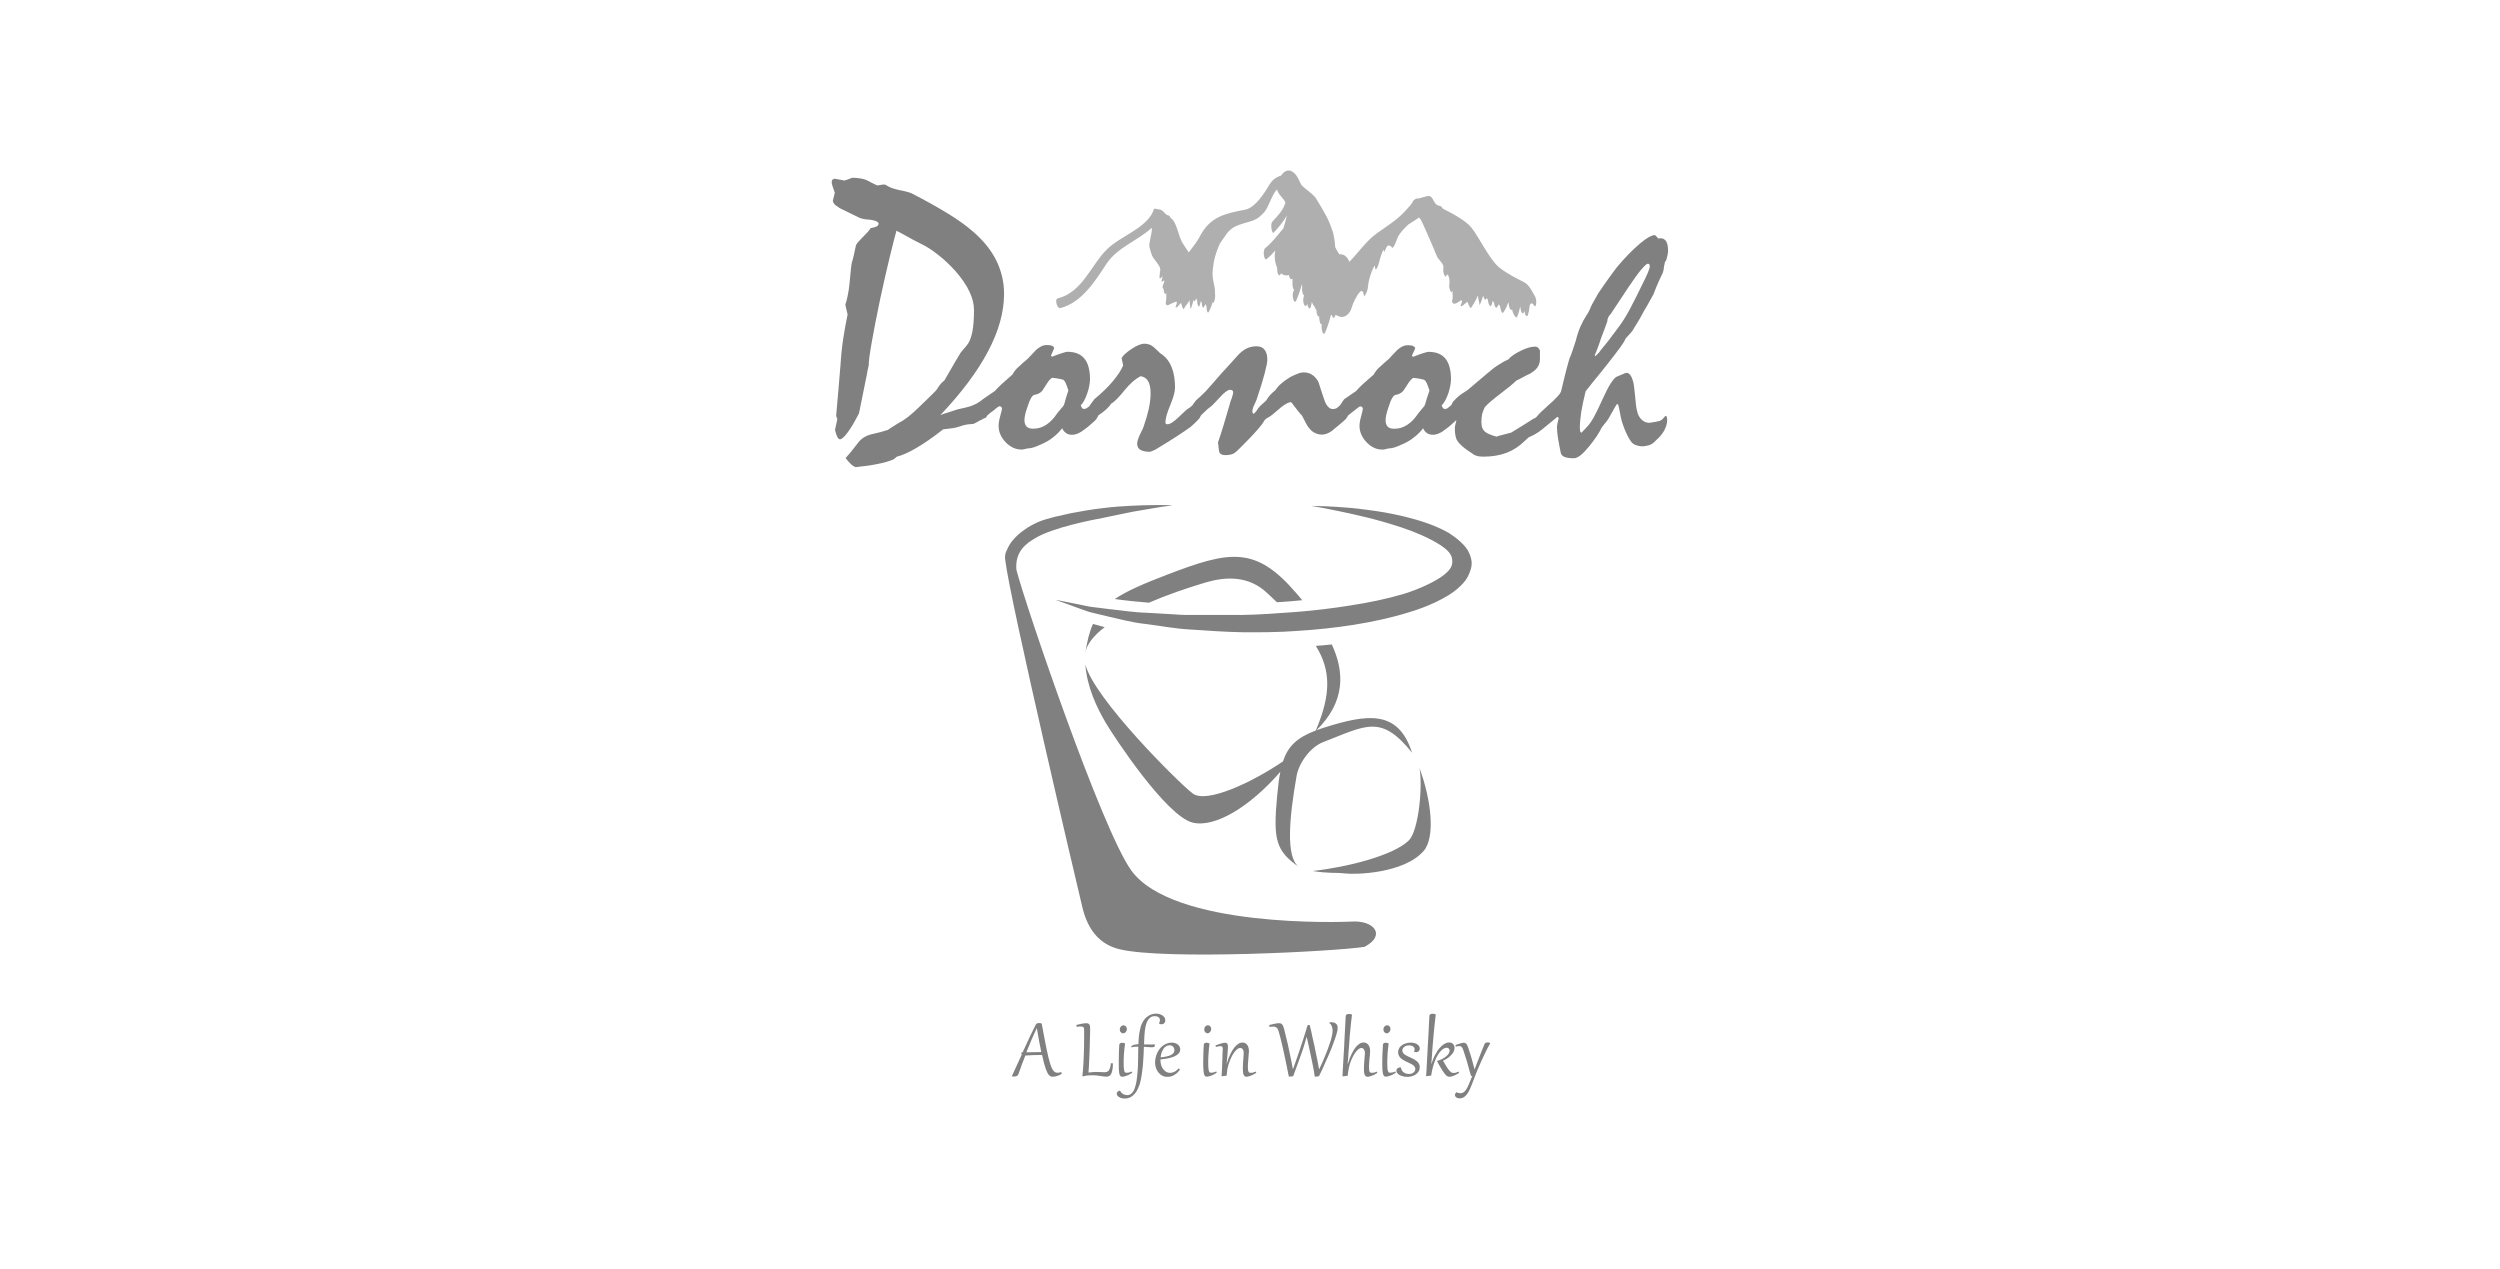 <?xml version="1.0" encoding="UTF-8"?>
<svg id="_レイヤー_1" data-name="レイヤー 1" xmlns="http://www.w3.org/2000/svg" viewBox="0 0 800 406.1">
  <defs>
    <style>
      .cls-1 {
        fill: #afafaf;
      }

      .cls-2 {
        fill: gray;
      }
    </style>
  </defs>
  <path class="cls-2" d="M436.66,302.99c-9.58,1.48-63.94,4.3-78.49.75-6.16-1.52-10-6-11.76-13.2-1.74-7.21-23.18-98.24-24.74-111.37,0-.1,0-.2-.02-.3,0-.16-.02-.28-.06-.42,0-.04.02-.1.02-.16,0-.87.22-1.58.53-2.14.49-1.19,1.15-2.38,2.1-3.44,1.01-1.17,2.22-2.28,3.6-3.19,1.31-1.01,2.87-1.78,4.45-2.51,3.21-1.31,6.83-1.96,10.31-2.77,3.52-.67,7.01-1.27,10.31-1.64,3.29-.42,6.37-.63,8.99-.75,2.65-.12,4.83-.22,6.37-.2,1.54-.02,2.43-.04,2.43-.04.89,0,3.68,0,4.53.14-1.8.16-5.07.65-6.81.99-1.64.3-3.58.59-5.92,1.01-2.63.51-6.12,1.27-9.28,1.92-3.15.59-16.53,3.11-22.15,6.67-2.26,1.37-6.37,3.86-5.82,10.02,2.97,11.5,27.34,83.06,36.72,96.13,13.36,18.59,67.78,16.57,70.61,16.41,7.05-.44,11.11,4.34,4.1,8.08ZM427.69,163.41c2.55.49,5.64,1.21,9.15,2.04,3.54.83,7.46,1.96,11.64,3.33,4.16,1.41,8.63,3.19,12.63,5.76,1.9,1.27,3.31,2.67,3.54,4.2.32,1.96-.12,3.33-2.81,5.4-2.12,1.68-7.38,4.32-12.75,5.94-5.48,1.62-11.24,2.79-17.06,3.68-5.78.93-11.64,1.62-17.44,2.08-5.8.42-11.54.85-17.1.95-5.56,0-10.95,0-16.07-.02-2.59.1-5.03-.14-7.42-.28-2.4-.14-4.71-.26-6.91-.4-4.45-.12-8.47-.81-12.08-1.17-1.82-.24-3.5-.42-5.05-.63-1.58-.16-2.95-.53-4.22-.77-5.13-1.03-8.06-1.62-8.06-1.62,0,0,2.83,1.03,7.76,2.83,1.27.42,2.61,1.01,4.16,1.35,1.54.4,3.21.77,5.01,1.21,3.58.77,7.6,1.94,12.13,2.4,4.49.55,9.44,1.54,14.55,1.78,5.19.32,10.45.75,16.27.85,5.68.04,11.54.02,17.5-.42,5.94-.38,12-.99,18.03-1.94,6.02-.97,11.98-2.22,17.8-4.04,2.95-.87,5.76-1.94,8.57-3.25,2.75-1.35,5.48-2.81,7.88-5.15,1.19-1.19,2.16-2.2,2.99-4.45.87-2.2.81-3.76-.18-6.06-1.01-2.51-4.18-4.95-6.49-6.45-4.85-2.73-9.68-4.12-14.13-5.23-4.45-1.09-8.57-1.76-12.21-2.2-3.66-.53-6.85-.77-9.48-.93-2.63-.2-4.67-.22-6.1-.26-1.39-.04-2.16-.06-2.16-.06,0,0,2.95.46,8.1,1.54ZM386,186.33c6.47-1.86,13.6-2.1,19.5,3.44,1.09,1.01,2.12,1.98,3.13,2.95,2.69-.16,5.42-.38,8.08-.65-.65-.81-1.27-1.56-1.92-2.28-13.03-15.22-21.32-13.54-41.19-5.94-7.7,2.95-13.08,5.27-16.87,7.84,3.78.55,8.25.95,10.93,1.17,5.54-2.4,11.8-4.59,18.33-6.53ZM353.5,200.69c-1.27-.34-2.51-.71-3.74-1.03-1.15,2.49-1.86,5.48-2.45,9.22.42-2.71,2.67-5.5,6.18-8.18ZM454.24,245.78c1.07,5.66-.24,19.95-3.4,23.14-4.85,4.81-19.66,8.57-30.8,9.8,5.5.87,7.07.4,10.43.79,3.33.4,18.83.02,25.12-7.23,3.68-4.26,2.55-15.92-1.35-26.49ZM423.48,237.45c13.7-5.31,18.45-8.95,28.37,3.42-4.43-14-14.57-12.27-27.93-8.1-.93.3-1.82.59-2.65.91,9.4-9.24,8.93-18.79,4.91-27.46-.89.08-1.76.18-2.59.26-.87.1-1.7.16-2.53.2,4.61,7.38,5.15,15.1-.02,27.08-6.06,2.3-8.91,5.09-10.49,9.88-9.44,6.47-24.45,13.68-28.92,10.25-4.59-3.52-31.59-30.39-34.33-41.29.55,7.19,3.54,13.6,6.57,18.75,2.65,4.47,19.36,29.87,27.81,31.89,7.13,1.7,18.31-5.07,28.03-16.27-.46,2.3-.77,4.91-1.05,8-1.27,13.74-.4,17.32,7.07,22.51-4.39-3.03-3.15-15.88-.83-29.14.75-4.3,4.49-9.34,8.57-10.89Z"/>
  <path class="cls-2" d="M531.48,134.59c-1.37.38-2.59.55-3.62.71-.85,0-1.56-.24-2.18-.71-.59-.44-1.13-1.13-1.56-2.12-.02-.16-.18-.73-.4-1.6-.28-.93-.65-6.93-1.07-8.63-.24-.89-.51-1.62-.91-2.14-.34-.49-.73-.79-1.17-.79-.18,0-.38.06-.65.14-.24.14-.53.24-.87.38l-1.74.73c-.49.22-1.13.95-1.86,2.1-.77,1.17-1.62,2.85-2.59,4.99-1.07,2.38-2.02,4.34-2.85,5.88-.87,1.5-1.6,2.53-2.2,3.09-.34.4-.63.73-.97,1.05-.32.28-.53.53-.71.77-.22,0-.4-.16-.46-.42-.08-.28-.12-.69-.12-1.27,0-1.39.18-3.05.46-5.01.32-1.9.79-4.1,1.39-6.53,1.64-2.1,3.07-3.86,4.34-5.4,1.23-1.5,2.24-2.79,3.03-3.8,1.62-2.04,2.85-3.7,3.78-4.97.93-1.25,1.43-2.16,1.64-2.71.67-.71,1.23-1.33,1.74-1.92.44-.49.79-1.03.99-1.48.79-1.23,1.41-2.28,1.96-3.21.49-.93.91-1.72,1.27-2.34.67-1.13,1.27-2.1,1.76-3.05.49-.93.89-1.64,1.23-2.22.57-1.5,1.09-2.83,1.6-3.94.49-1.11.97-2.1,1.35-2.89.1-.28.18-.55.26-.89.04-.34.1-.71.14-1.17.06-.38.14-.73.24-1.09.1-.38.26-.65.49-.91.18-.67.32-1.25.42-1.72.08-.49.14-.87.14-1.19,0-1.35-.18-2.34-.57-3.05-.42-.67-1.05-1.03-1.9-1.03-.24.08-.46.08-.69.08-.22-.32-.55-.67-1.01-1.09-.49,0-1.17.22-1.96.65-.83.46-1.82,1.17-2.91,2.1-1.23,1.05-2.43,2.18-3.66,3.44-1.19,1.21-2.36,2.55-3.56,3.96-.65.85-1.5,1.96-2.51,3.37-1.03,1.39-2.2,3.13-3.54,5.09-.53.95-1.03,1.76-1.41,2.49-.42.69-.71,1.31-.97,1.82-.22.63-.44,1.13-.69,1.56-.24.44-.44.83-.67,1.13-.73,1.09-1.39,2.3-1.98,3.66-.59,1.33-1.09,2.83-1.48,4.49-.4,1.23-.77,2.36-1.11,3.35-.34,1.01-.67,1.86-.97,2.51-.63,2.18-1.13,4.1-1.54,5.8-.4,1.68-.73,3.09-1.01,4.18-.04.38-.24.79-.55,1.23-.34.46-.77.93-1.27,1.41-.24.28-.55.59-.95.97-.4.36-.95.87-1.66,1.46,0,0,0,.02.02.02-.81.71-1.5,1.35-2.08,1.9-.59.57-1.05,1.07-1.35,1.48-.2.26-.46.42-.73.55-.26.1-.44.2-.61.3-1.17.77-2.32,1.5-3.5,2.22-1.15.73-2.28,1.43-3.4,2.08-1.01.28-1.9.51-2.71.71-.81.18-1.43.38-1.94.57-.87-.24-1.58-.44-2.16-.71-.55-.22-.99-.44-1.33-.69-.44-.32-.79-.73-1.03-1.27-.24-.53-.34-1.19-.34-1.96,0-.99.08-1.86.24-2.61.24-.75.44-1.43.79-2.08.24-.34.65-.75,1.23-1.29s1.33-1.17,2.2-1.86c1.94-1.5,3.5-2.71,4.63-3.62,1.09-.91,1.8-1.54,2.08-1.84.73-.32,1.43-.69,2.18-1.11.69-.4,1.41-.75,2.14-1.07,1.09-.65,1.9-1.29,2.43-2.04.53-.75.81-1.62.81-2.57v-2.69c-.06-.4-.26-.71-.53-.97-.26-.3-.61-.42-1.09-.42-1.19,0-2.73.44-4.61,1.37-1.9.93-3.17,1.84-3.86,2.71-.99.44-2.06,1.01-3.15,1.74-1.13.69-2.22,1.54-3.33,2.51-1.96,1.66-3.94,3.35-6.04,5.11-.46.42-.99.79-1.54,1.11-.53.34-1.05.65-1.54,1.05-.79.65-1.39,1.21-1.84,1.72-.42.46-.67.89-.71,1.27l-.32.28c-.36.3-.75.67-1.01.83-.24.18-.53.26-.81.26-.24,0-.46-.08-.63-.28-.18-.2-.32-.49-.44-.89.34-.3.71-.79,1.07-1.43.4-.67.73-1.5,1.09-2.47.28-.89.46-1.7.63-2.49.12-.73.2-1.39.2-1.94,0-2.95-.61-5.19-1.8-6.65-1.21-1.43-2.97-2.14-5.42-2.14-.22,0-.77.12-1.56.38-.83.26-1.98.67-3.42,1.23l-.3-.42c.36-.75.71-1.5,1.03-2.26-.02-.32-.22-.59-.61-.77-.4-.2-.91-.28-1.64-.28-.65,0-1.27.12-1.84.4-.55.26-1.11.63-1.6,1.09-.46.46-.93.95-1.37,1.43-.42.49-.93.97-1.37,1.48-.42.34-.85.73-1.27,1.09-.44.4-.93.81-1.37,1.25-.53.44-1.01.89-1.35,1.35-.38.46-.63.89-.81,1.27-1.41,1.25-2.59,2.28-3.58,3.15-.93.89-1.62,1.6-2.1,2.16l-3.78,2.59c-.36.46-.65.89-.87,1.27s-.42.63-.65.85c-.32.3-.67.63-.97.79-.34.18-.75.26-1.17.26-.55,0-1.07-.26-1.52-.75-.49-.51-.89-1.25-1.23-2.28-.59-1.76-1.23-3.64-1.86-5.68-.59-1.03-1.27-1.8-2.04-2.28-.79-.51-1.7-.75-2.73-.75-.51,0-1.13.12-1.84.42-.71.26-1.5.61-2.38,1.07-.79.49-1.48.97-2.06,1.39-.61.49-1.11.93-1.56,1.33-.28.36-.53.65-.77.97-.2.28-.38.49-.51.63-.59.46-1.13.95-1.62,1.5-.46.53-.85,1.09-1.15,1.64-.75.67-1.39,1.27-1.96,1.8-.53.53-.91,1.07-1.19,1.56-.2.24-.36.42-.53.61-.14.14-.3.3-.46.38-.24-.3-.34-.55-.34-.73s.04-.42.08-.75c.06-.36.2-.73.4-1.13.28-.61.55-1.23.85-1.88,1.19-3.52,2.04-6.33,2.61-8.47.57-2.14.85-3.6.85-4.37,0-1.37-.28-2.47-.85-3.19-.57-.75-1.41-1.13-2.61-1.13s-2.3.26-3.35.79c-.99.55-1.98,1.35-2.89,2.4-1.09,1.23-2.04,2.26-2.83,3.15-.77.87-1.46,1.58-1.96,2.12-1.21,1.37-2.22,2.57-3.09,3.54-.87.97-1.58,1.78-2.18,2.45-.65.65-1.25,1.25-1.76,1.7-.53.49-.95.87-1.29,1.15-.3.4-.55.75-.77,1.01-.12.18-.2.32-.3.49,0,0-.02,0-.02.02-.67.65-1.11.99-1.48,1.15-.36.2-1.39,1.13-3.15,2.87-.67.63-1.33,1.13-1.92,1.54-.57.38-1.09.57-1.52.57-.2,0-.36-.04-.46-.14-.12-.1-.18-.24-.18-.42,0-1.25.51-3.05,1.54-5.52,1.01-2.45,1.54-4.3,1.54-5.64,0-2.47-.34-4.63-1.01-6.35-.65-1.76-1.64-3.11-2.93-4.1-.18-.12-.44-.3-.79-.53-.73-.75-1.48-1.43-2.24-2.1-.77-.65-1.74-.97-2.83-.97s-2.43.55-4.12,1.68c-1.7,1.13-2.77,2.1-3.17,2.91l.49,2.38c-.67,1.56-1.8,3.25-3.31,5.05-1.54,1.86-3.5,3.74-5.88,5.7-.55.77-1.07,1.48-1.6,2.18.02.02.02.04.04.06-.36.26-.69.51-.93.67-.3.16-.57.24-.81.24-.26,0-.49-.08-.65-.28-.16-.2-.3-.49-.42-.89.32-.3.69-.79,1.05-1.43.36-.67.73-1.5,1.05-2.47.3-.89.51-1.7.65-2.49.12-.73.2-1.39.2-1.94,0-2.95-.61-5.19-1.82-6.65-1.21-1.43-2.99-2.14-5.42-2.14-.22,0-.75.12-1.56.38-.83.24-1.94.67-3.4,1.21l-.28-.42c.34-.75.69-1.52,1.01-2.28-.02-.32-.22-.59-.61-.77-.36-.2-.91-.28-1.66-.28-.67,0-1.27.12-1.82.4-.55.26-1.09.63-1.62,1.09-.46.46-.91.95-1.35,1.43-.44.49-.91.97-1.41,1.48-.4.34-.81.75-1.29,1.09-.44.4-.89.81-1.35,1.25-.55.44-.99.89-1.35,1.35-.38.46-.67.89-.83,1.29-1.41,1.23-2.59,2.28-3.54,3.15-.95.89-1.66,1.6-2.12,2.16l-3.78,2.59c-2.73,2.38-5.54,2.69-8.12,3.29-1.25.4-2.34.73-3.29,1.07-.93.28-1.72.53-2.28.79,6.77-7.15,11.86-13.94,15.28-20.43,3.42-6.49,5.11-12.61,5.11-18.39,0-3.64-.79-7.13-2.38-10.45-1.62-3.35-4.1-6.49-7.5-9.42-2.14-1.88-4.85-3.84-8.14-5.84-3.27-2.02-7.09-4.14-11.46-6.39-.42-.2-.97-.4-1.68-.57-.71-.2-1.54-.38-2.53-.55-.91-.22-1.72-.44-2.43-.71-.69-.28-1.29-.61-1.78-.95-.2-.06-.44-.1-.69-.1-.81.1-1.48.2-1.96.3-.59-.24-1.19-.53-1.8-.85-.63-.34-1.23-.65-1.82-.93-.4-.16-1.01-.34-1.8-.46-.77-.14-1.66-.22-2.63-.22-.42.16-.83.34-1.25.49-.4.14-.83.28-1.23.4-.87-.18-1.88-.34-3.05-.57-.32,0-.57.1-.75.3-.2.18-.28.46-.28.83,0,.3.08.71.28,1.27.18.53.42,1.21.71,2.06-.16.79-.38,1.62-.61,2.47,0,.51.28,1.07.85,1.54s1.37.99,2.45,1.48l5.09,2.49c.61.26,1.21.42,1.82.51.59.08,1.13.14,1.58.14.93.12,1.66.3,2.12.53.46.2.71.44.71.73,0,.38-.2.69-.61.91-.42.22-1.05.38-1.92.53-.38.67-1.23,1.62-2.55,2.93-1.31,1.29-2.04,2.18-2.16,2.61-.24,1.19-.46,2.18-.65,2.99-.18.83-.36,1.5-.53,2.06-.16.44-.32,1.27-.42,2.43-.14,1.15-.28,2.71-.44,4.61-.16,1.48-.34,2.81-.59,3.96-.22,1.15-.49,2.12-.77,2.93l.73,3.13c-.49,2.28-.93,4.75-1.35,7.42s-.73,5.58-.91,8.61c-.26,2.71-.49,5.46-.69,8.2-.22,2.73-.46,5.44-.71,8.14.12.44.24.83.38,1.05l-.75,3.5c.24,1.05.49,1.8.75,2.28.24.46.53.73.81.73.57,0,1.37-.69,2.4-2.06,1.03-1.35,2.26-3.44,3.72-6.24l2.47-12.21c.16-1.03.38-2.08.63-3.07,0-1.25.3-3.68.93-7.21.61-3.64,1.56-8.33,2.77-14.21,1.13-5.19,2.12-9.6,3.01-13.22.87-3.64,1.62-6.47,2.18-8.53,1.09.55,2.26,1.23,3.58,1.94,1.29.75,2.67,1.46,4.16,2.2,1.94.93,3.84,2.16,5.74,3.7,1.9,1.48,3.68,3.19,5.38,5.07,2.04,2.34,3.52,4.51,4.49,6.59.97,2.02,1.46,4.02,1.46,5.9,0,2.79-.18,5.15-.55,7.07-.4,1.92-.99,3.37-1.82,4.3-.4.44-.77.89-1.07,1.27-.32.38-.57.71-.79.93-1.19,1.94-2.22,3.7-3.07,5.19-.87,1.54-1.6,2.75-2.16,3.76-.55.4-1.01.85-1.35,1.29-.38.49-.75,1.03-1.09,1.62-.2.26-.79.87-1.78,1.84-.99.93-2.32,2.24-3.96,3.84-1.23,1.19-2.36,2.22-3.4,3.03-1.03.81-2.02,1.46-2.97,1.92-.73.49-1.41.93-2,1.27-.61.36-1.11.69-1.52,1.01-1.66.55-3.15.93-4.53,1.23-1.31.26-2.4.67-3.23,1.21-.87.57-1.58,1.29-2.2,2.2-.77,1.01-1.43,1.86-2.04,2.59-.63.73-1.13,1.31-1.56,1.78.65.87,1.25,1.54,1.76,2,.53.49,1.01.81,1.52.91,2.73-.28,5.07-.61,7.07-1.03,2.02-.38,3.72-.89,5.11-1.52l.93-.79c1.68-.42,3.78-1.33,6.26-2.79,2.51-1.46,5.36-3.44,8.57-5.96,2.28-.3,3.74-.34,5.31-.93,1.78-.69,3.05-.71,4.26-.79.85-.22,2.08-1.19,2.77-1.37.26-.08.32-.14.32-.22.55-.22,1.07-.44,1.15-.59.12-.28.24-.46.36-.59.42-.36.83-.67,1.17-.99.38-.22.83-.55,1.46-1.13.61-.51,1.03-.77,1.19-.77.26,0,.46.1.63.24s.2.32.2.57c0,.22-.18.99-.55,2.28-.36,1.29-.53,2.36-.53,3.15,0,1.92.75,3.68,2.26,5.27,1.52,1.56,3.21,2.34,5.07,2.34.28,0,.67-.06,1.15-.18.49-.14.81-.2.97-.2.55,0,1.17-.12,1.84-.34.67-.24,1.41-.51,2.22-.91,1.41-.59,2.71-1.31,3.88-2.24,1.15-.89,2.14-1.9,2.95-2.95.3.67.71,1.15,1.19,1.5.51.36,1.13.59,1.9.59.65,0,1.31-.14,2-.44.67-.28,1.37-.71,2.12-1.33.63-.44,1.23-.91,1.78-1.41.55-.49,1.13-.99,1.72-1.54v-.04c.26-.32.46-.61.59-.87.12-.28.22-.46.3-.59,1.09-.73,1.94-1.39,2.61-2.02.67-.65,1.15-1.17,1.43-1.7.49-.24,1.11-.75,1.88-1.52.75-.75,1.6-1.74,2.55-2.91.89-1.09,1.76-1.98,2.61-2.73.85-.69,1.66-1.27,2.38-1.64,1.07.12,1.9.65,2.43,1.54.55.93.81,2.26.81,3.98,0,1.41-.18,3.01-.55,4.79-.4,1.8-.95,3.72-1.68,5.8-.14.44-.34.91-.59,1.35-.22.42-.42.87-.63,1.29-.26.57-.46,1.07-.61,1.58-.16.46-.24.89-.24,1.23,0,.91.34,1.6,1.05,2,.69.4,1.72.63,3.07.63.87-.28,1.62-.61,2.28-1.05,2.51-1.52,4.63-2.83,6.43-4,1.8-1.19,3.25-2.16,4.34-2.97.55-.49.99-.89,1.37-1.25.26-.26.65-.63.95-.97v.02c.1-.1.18-.22.26-.3,0,0,.02-.02.04-.04v-.02c.16-.16.26-.34.34-.51.12-.28.24-.46.3-.59.55-.53,1.05-1.03,1.5-1.43.44-.44.83-.77,1.13-.99.2-.12.59-.42,1.15-.95.57-.59,1.29-1.35,2.22-2.34.75-.87,1.39-1.46,1.94-1.84.55-.42.95-.61,1.29-.61.36,0,.63.06.81.2.16.12.24.3.24.53,0,.24-.02.49-.1.79-.06.32-.18.69-.32,1.11-.18.49-.32.85-.42,1.11-.12.3-.18.53-.18.67-.81,2.75-1.54,5.15-2.14,7.25-.63,2.04-1.19,3.78-1.68,5.17.1.93.2,1.82.32,2.71.12.93.83,1.37,2.14,1.37.67,0,1.25-.1,1.8-.24.53-.14,1.01-.4,1.43-.75.42-.42.87-.81,1.29-1.23.4-.42.85-.83,1.27-1.27,1.68-1.68,3.07-3.15,4.18-4.41,1.11-1.27,1.92-2.28,2.36-3.09.24-.42.69-.79,1.33-1.09.65-.36,1.72-1.17,3.19-2.49.69-.63,1.33-1.15,1.94-1.52.61-.42,1.23-.71,1.84-.89l.44.14c.71.97,1.35,1.78,1.9,2.49.53.73,1.03,1.27,1.46,1.7.53,1.05.99,1.94,1.37,2.65s.73,1.19.99,1.43c.49.67,1.09,1.15,1.78,1.46.69.34,1.39.53,2.14.53.67,0,1.31-.14,1.98-.44.65-.28,1.37-.73,2.12-1.43.55-.44,1.11-.93,1.72-1.43.46-.38,1.27-1.07,1.66-1.46.02.02.02.04.02.04.06-.08.12-.14.18-.22.02,0,.04-.04.04-.04h0c.18-.22.32-.4.42-.59.16-.28.28-.46.36-.59,1.13-.91,2.04-1.64,2.67-2.1.61-.51,1.01-.77,1.17-.77.28,0,.46.1.63.24.14.14.2.32.2.57,0,.22-.18.99-.51,2.28-.38,1.29-.55,2.34-.55,3.13,0,1.92.77,3.68,2.26,5.27,1.5,1.56,3.17,2.34,5.09,2.34.28,0,.67-.06,1.13-.18.46-.14.79-.2.97-.2.53,0,1.17-.12,1.84-.34.69-.24,1.43-.51,2.24-.91,1.41-.59,2.73-1.31,3.84-2.24,1.21-.89,2.16-1.9,2.99-2.95.3.67.67,1.15,1.17,1.5.51.36,1.15.57,1.88.57.69,0,1.33-.14,2-.44.69-.28,1.39-.71,2.14-1.33.61-.44,1.23-.91,1.76-1.41.49-.42,1.15-.99,1.68-1.5-.02.22-.08.65-.26,1.21-.14.61-.22,1.05-.22,1.27,0,.97.04,1.74.18,2.4.1.65.3,1.25.61,1.7.24.42.57.87,1.09,1.31.49.46,1.09,1.01,1.82,1.52.69.46,1.52,1.07,2.53,1.72.3.18.71.28,1.21.42.51.08,1.05.14,1.7.14,2.81,0,5.25-.42,7.46-1.25,2.16-.85,4.08-2.1,5.72-3.74.36-.36.81-.75,1.31-1.21,1.62-.65,3.03-1.5,4.3-2.53,1.25-1.01,2.47-2.06,3.7-3.03v-.04c.26-.18.46-.34.65-.46.14-.16.28-.32.4-.42.2,0,.32.02.42.12.08.08.12.2.12.34-.12.49-.26.97-.34,1.39-.04.2-.08.4-.12.63-.06.2-.08.51-.08.77,0,.97.12,2.1.32,3.46.22,1.37.53,2.97.91,4.83.14.55.53.97,1.25,1.25s1.7.4,2.95.4c.59,0,1.27-.32,2.12-.95.83-.67,1.78-1.66,2.85-2.97.93-1.17,1.72-2.24,2.38-3.23.65-1.01,1.15-1.84,1.5-2.61.55-.77,1.15-1.5,1.72-2.18.57-.69,2.63-4.71,3.15-5.36h.32c.22-.04.57,2.28.97,4.2.57,2.81,2.63,7.56,3.92,8.43,1.09.75,2.69.97,3.68.81s1.72-.36,2.24-.67c.79-.46,1.05-.91,2.14-1.9.69-.63,1.37-1.54,1.84-2.34,1.15-2.08,1.15-3.84.81-4.61-.4-.77-.95,1.03-2,1.29ZM510.99,112.04c.4-.99.85-2.28,1.43-4.04.63-1.62,1.27-3.31,1.92-5.17,0-.44.08-.85.28-1.23.18-.4.46-.81.87-1.21.85-1.33,1.78-2.69,2.71-4.1.91-1.37,1.82-2.77,2.79-4.2,1.68-2.53,3.05-4.45,4.14-5.74,1.09-1.29,1.82-1.96,2.16-1.96.28,0,.44.08.51.22.06.16.12.38.12.59,0,.4-.18,1.07-.61,2.06-.42.99-1.03,2.3-1.86,3.94-1.46,2.99-2.79,5.68-4.04,8-1.25,2.3-2.47,4.2-3.64,5.72-1.21,1.6-2.24,2.99-3.17,4.22-.93,1.19-1.74,2.16-2.36,2.91-.44.67-1.03,1.29-1.7,1.9l-.24-.24c.06-.14.28-.71.69-1.66ZM340.99,127.78c-.16.67-.32,1.21-.49,1.66s-.38.75-.65.95c-.44.55-.95,1.15-1.48,1.78-1.11,1.7-2.3,2.93-3.58,3.76-1.27.83-2.63,1.25-4.14,1.25-.97,0-1.68-.22-2.14-.67-.44-.49-.69-1.17-.69-2.1,0-.49.1-1.09.24-1.82.18-.71.42-1.58.81-2.61.36-1.15.71-2.02,1.07-2.63.38-.61.73-.95,1.05-.99.53-.08.99-.26,1.41-.44.42-.2.79-.49,1.15-.91.59-.87,1.11-1.72,1.58-2.45.3-.49.61-.85.91-1.17.32-.3.55-.46.71-.49,1.05.12,1.86.22,2.4.36.57.1.93.22,1.09.28.26.16.53.46.79,1.07.26.57.53,1.37.85,2.34l-.91,2.81ZM349.74,132.17s.02.02,0,0c.02.04.02.06.02.06,0,0,0-.04-.02-.06ZM456.52,127.78c-.18.67-.36,1.21-.51,1.66-.14.42-.36.75-.61.95-.46.55-.97,1.15-1.48,1.78-1.13,1.7-2.3,2.95-3.6,3.78-1.27.83-2.63,1.25-4.14,1.25-.97,0-1.68-.22-2.12-.67-.42-.46-.67-1.17-.67-2.1,0-.49.08-1.09.24-1.82.18-.71.42-1.58.79-2.61.36-1.15.71-2.02,1.09-2.63.36-.61.71-.95,1.03-.99.55-.08.99-.26,1.39-.44s.79-.49,1.15-.91c.61-.87,1.13-1.72,1.6-2.45.32-.49.61-.85.93-1.17.3-.3.51-.46.69-.49,1.07.12,1.86.22,2.4.36.57.1.93.22,1.09.3.26.16.51.46.79,1.07.26.57.53,1.35.85,2.34l-.93,2.77Z"/>
  <path class="cls-1" d="M491.45,95.32c-1.15-2.04-2.02-4.12-3.84-5.07-2.81-1.41-5.34-2.69-7.86-4.67-3.03-2.4-6.47-9.74-8.93-12.79-1.86-2.32-6.63-4.79-9.09-6-.28-.44-.65-.89-1.05-.93-.34-.02.12.04-.34-.02l-.69-.4c-.91-.73-1.27-2.61-2.22-2.69-1.25-.14-3.42.99-3.96.77-.3-.1-1.21.61-1.27.79-.2.51-.26.49-.57.95-.12.12-.22.26-.32.42-3.88,4.59-5.74,5.4-10.87,9.09-1.46,1.09-2.77,2.38-4,3.76-.02.04-.06.08-.1.12-.02.02-.04.02-.06.06-1.09,1.25-2.16,2.53-3.25,3.76-.26.26-.42.42-.51.53-.24.28-.46.53-.69.77-.61-1.31-1.5-2.45-2.97-2.4-.08,0-.16.02-.26.02-.51-.73-.95-1.5-1.33-2.28-.06-.81-.12-1.48-.18-2-.08-.57-.2-1.15-.3-1.68-.02-.08-.02-.18-.04-.26-.1-.59-.26-1.15-.49-1.66-1.11-3.46-2.95-6.43-4.81-9.46-.75-1.8-3.92-3.52-5.05-4.93-.26-.53-.53-1.07-.79-1.6-.93-2.16-3.03-4.18-5.07-2.08-.22.24-.44.49-.63.77-.75.2-1.5.59-2.12,1.05-1.19.85-1.98,2.55-2.77,3.8-1.58,2.38-3.98,5.52-6.49,6.02-6.67,1.31-11.32,2.2-14.69,8.77-.55,1.07-1.9,2.93-3.42,4.91-.75-1.07-1.46-2.12-2.04-3.05-1.33-2.22-1.84-6.81-3.72-7.9-.22-.42-.49-.91-.81-.91-.22-.02.12.04-.22-.02l-.57-.38c-.69-.69-1.23-1.39-2-1.46q-.93-.1-1.33-.26c-.24-.06-.44.06-.51.26-.16.53-.4,1.03-.67,1.48-.08.14-.18.26-.26.44-3.19,4.71-9.76,6.75-13.86,10.63-5.23,4.95-7.92,13.92-16.01,15.92-1.01.26-.1,3.31.83,3.09,6.99-1.72,11.36-8.95,14.87-14.25,3.5-5.23,10.14-7.44,14.37-11.4.02.2.12.2.12.36,0,1.5-1.13,4.73-.75,5.88.2.81.44,1.6.71,2.34.24,1.09,2.65,3.35,2.71,4.57.04.87-.12.51-.12,1.23-.04.89-.57,2.83.85,1.05v-.06c.08.24-.44,1.74-.3,1.72.08.4.79-.55.89-.16,0,.49-.57,1.41-.59,1.94-.06.26.4.65.38.93-.04.59.53,2.26.85.79v-.1c-.1,1.01.1,2.24-.2,3.29-.02.12-.08,1.31.91.85.71-.36,2.3-1.17,2.59-.99.32.22-.53,1.64-.28,1.8.44.3,1.62-1.82,1.74-1.29.22.89.61,2.14.85,1.7.67-1.33,1.29-1.48,1.8-2.83.08,1.03.16,2.04.36,3.05.36-.97.67-2.04.95-3.11.06.53.34.73.71-.1.04-.12.08-.22.12-.3.04.08.08.18.12.3.06.08.1.12.14.14.02.36.04.71.1,1.09.1.59.49,1.64.79.55.12-.42.22-.85.32-1.27.1.28.2.51.32.61,0,.16,0,.32.02.46.02.24.26,1.41.59.95.22-.34.38-.67.53-1.05.08.26.18.49.3.49.04.53.1,1.05.18,1.56.08.44.34.99.63.42.55-.99.91-2.1,1.29-3.23.02.59.16.57.38,0,.32-.71.42-1.7.3-2.77h0c.04-2.99-1.11-4.1-.69-7.68.36-3.07.63-4.26,2.18-8.04.12-.26,1.58-2.18,2.3-3.35,1.56-1.82,2.75-2.45,5.36-3.21,3.07-.91,4.32-.99,6.69-3.68,1.39-1.62,2.53-5.98,4.06-7.19,0,1.23,2.04,2.91,2.47,3.86.04.14.12.24.18.38-.79,2.57-2.55,4.28-4.2,6.08-.75.83-.12,4.16.46,3.48,1.58-1.7,3.07-3.46,4.18-5.44-.3,1.35-.67,2.75-1.09,4.08-1.86,2.2-3.64,4.59-5.86,6.39-.85.67-.34,4.12.44,3.48,1.03-.81,1.94-1.74,2.81-2.73-.34,1.82-.16,3.8.59,5.48-.06,1.27.38,3.07,1.03,2.18.08-.12.16-.26.24-.36.79.65,1.68.79,2.53.51.02.16.04.34.08.49.1.42.59,1.33.99.63,0-.02.02-.04.04-.06v1.92c0,.38.12,1.41.51,1.72-.1.28-.22.57-.32.85-.4.91.3,4.3,1.07,2.53.73-1.72,1.31-3.46,1.82-5.25v1.88c0,.42.12,1.56.61,1.76-.02.24-.08.46-.14.71-.2.75-.14,1.88.3,2.51.4.53.73,0,.87-.42.24,1.15.89,2.26,1.23.59.1-.4.18-.81.24-1.21.22.61.53,1.13.93,1.56.14.53.34.91.57.93-.04.42.02.91.12,1.29.08.36.42.99.75.87-.08,1.03.34,2.83.87,2.49-.4.93.32,4.28,1.07,2.51.75-1.76,1.33-3.6,1.8-5.48.04,0,.1-.02.16-.04.04.04.08.06.16.08.22.81.57,1.23.99.34.06-.18.16-.32.22-.46.34.2.69.38,1.07.51,1.96.75,3.62-1.05,4.1-2.97.36-1.21,1.5-3.78,2.61-4.87,1.11-1.15,1.29,1.48,1.29,1.48,0,0,1.17-1.13,1.31-3.58.18-2.38,2.22-7.62,2.22-5.86s.93.1,1.31-1.58c.36-1.68,1.5-4.89,1.5-3.58s.73-1.48,1.27-1.66.93,0,1.31.57c.36.55,1.13-1.27,1.68-2.81.77-2.14,3.62-4.57,3.62-4.57h-.02c1.11-.65,2.18-1.35,3.37-2.2,0,0,.38.36.49.49.71,1.13,3.68,8.18,4.22,9.38.3.79.63,1.6,1.01,2.4.32,1.03,1.9,2.18,2.12,3.35-.02.46-.06.95-.06,1.41.02.91.81,2.95,1.17,1.09.02-.02.02-.04.02-.06.08.26.24.42.44.42.08.42.22.81.34,1.21,0,.46,0,.97.02,1.46-.04.26-.1.53-.1.83-.04.57.71,2.91,1.07,1.37.02-.02.02-.06.02-.08-.1,1.01.24,2.24-.14,3.31-.06.1-.04,1.33,1.21.89.91-.34,1.48-1.13,1.88-.93.4.24-.61,1.66-.3,1.8.57.3,2.02-1.74,2.18-1.25.32.95.89,2.18,1.17,1.74.81-1.29,1.54-2.53,2.1-3.88.14,1.05.34,2.1.59,3.11.44-.97.79-2.06,1.11-3.11.12.55.53,1.88.97,1.07.04-.1.08-.2.14-.28.06.08.1.18.18.26.06.1.12.16.16.2.08.36.14.71.22,1.09.16.61.67,1.66,1.03.59.12-.42.24-.85.36-1.27.1.26.28.51.42.63.04.22.06.34.08.55.04.22.4,1.41.81.97.28-.34.46-.67.63-1.05.14.28.26.51.38.53.08.51.18,1.05.34,1.56.12.44.49,1.01.81.46.69-.99,1.11-2.08,1.54-3.19.08.61.16,1.19.34,1.76.1.38.55,1.11.83.49v-.04c.14.89.42,1.74,1.07,2.49.18.24.42.26.57-.06.49-1.05.73-2.16.97-3.29.06.51.14,1.07.28,1.52.08.34.59,1.15.83.46.06-.18.14-.36.2-.53.06.32.16.67.24.99.18.59.71,1.05.95.22.26-.89.38-1.72.49-2.67.1-.93.79-1.39,1.35-.4.77,1.46.99-1.48.61-2.2Z"/>
  <g>
    <path class="cls-2" d="M327.13,340.24c-.16.49-.32.95-.44,1.29-.12.36-.24.65-.34.93-.1.3-.18.53-.26.73s-.14.36-.2.53c-.08.16-.18.34-.28.42-.08.1-.2.16-.32.22-.1.04-.22.08-.34.08-.12.04-.26.04-.4.04h-.32c-.12-.02-.24-.02-.34-.02l-.1-.08c.57-1.27,1.15-2.47,1.66-3.62.53-1.17,1.03-2.26,1.52-3.31-.1-.14-.16-.28-.16-.4,0-.2.16-.32.44-.32.89-1.96,1.7-3.66,2.38-5.15.71-1.48,1.31-2.73,1.84-3.74.06-.1.12-.18.18-.22.08-.06.16-.12.26-.16s.2-.06.3-.06c.1-.02.2-.02.3-.02.12,0,.28.02.42.02.14.02.26.08.42.16.3,1.68.59,3.17.85,4.55.26,1.35.49,2.55.71,3.6.22,1.05.42,1.96.61,2.77.2.79.38,1.46.57,2.02s.36,1.03.55,1.39c.18.34.36.65.55.85.2.22.4.36.61.42s.44.12.71.12c.18,0,.32-.02.51-.06.16-.02.34-.08.55-.18l.2.59c-.55.34-1.07.55-1.58.71-.51.14-.95.22-1.33.22-.22,0-.42-.04-.65-.14-.18-.08-.38-.22-.57-.42-.18-.22-.36-.49-.51-.81-.18-.36-.36-.79-.53-1.27-.18-.51-.36-1.15-.55-1.84-.18-.73-.38-1.56-.59-2.49-.89,0-1.78.04-2.63.04-.89.04-1.8.08-2.73.14-.2.49-.36.95-.51,1.35-.2.44-.34.81-.44,1.13ZM333.21,336.66c-.1-.46-.2-1.01-.32-1.6-.1-.59-.24-1.23-.36-1.84-.12-.67-.24-1.33-.36-2.08-.14-.71-.26-1.41-.38-2.12h-.02c-.69,1.41-1.31,2.81-1.86,4.12-.55,1.29-1.03,2.51-1.48,3.6.85,0,1.66-.02,2.45-.04.77,0,1.56-.02,2.34-.04Z"/>
    <path class="cls-2" d="M346.93,329.75c0-.22,0-.42-.02-.57s-.08-.3-.14-.4c-.08-.1-.2-.18-.34-.22-.14-.06-.34-.08-.59-.08-.14,0-.34,0-.59.02-.22,0-.46.06-.73.1l-.08-.61c.71-.18,1.33-.34,1.84-.42s.93-.14,1.27-.14c.32,0,.57.04.75.14.16.08.3.22.36.38.08.16.14.36.16.61.02.26.02.53.02.83v.46c0,.32-.02.71-.02,1.21s-.02,1.09-.06,1.76c0,.65-.02,1.31-.04,2.08-.02.75-.04,1.5-.08,2.26-.02.77-.06,1.52-.1,2.24-.04.77-.06,1.43-.1,2.1-.04.63-.08,1.25-.14,1.72.46-.06.89-.12,1.31-.14.4-.04.79-.06,1.13-.06.51,0,.97.02,1.41.04.42.04.87.06,1.27.06.3,0,.57-.06.81-.14.24-.1.44-.24.59-.44.18-.24.32-.53.42-.91.1-.34.18-.83.24-1.41l.65.06c0,.87-.06,1.56-.16,2.08-.1.59-.26,1.01-.42,1.31-.18.36-.4.57-.67.67-.26.14-.57.2-.91.2-.24,0-.55-.02-.85-.08-.32-.04-.65-.1-1.01-.14-.36-.08-.77-.14-1.19-.18-.46-.04-.93-.06-1.41-.06-.42,0-.91.02-1.43.06-.51.06-1.05.18-1.6.3l-.12-.02c.08-.69.14-1.39.2-2.16.06-.73.12-1.54.16-2.36s.08-1.68.1-2.51c.04-.89.06-1.76.08-2.61,0-.89.02-1.72.02-2.59,0-.87,0-1.66,0-2.45Z"/>
    <path class="cls-2" d="M360.03,333.93c-.08.57-.16,1.11-.22,1.68-.04.55-.1,1.11-.14,1.62s-.06,1.01-.08,1.46-.02.89-.02,1.29c0,.49,0,.91.02,1.29.02.34.04.63.08.87.02.26.06.46.12.63.04.14.1.24.2.34.06.08.16.12.24.14.1.04.22.04.34.04.24,0,.49-.04.75-.1.28-.08.55-.18.85-.3l.12.38c-.16.16-.4.28-.65.42-.26.18-.55.32-.83.42-.3.14-.59.22-.85.3-.28.1-.53.14-.75.14-.12,0-.24-.02-.36-.04s-.22-.08-.3-.18c-.1-.08-.18-.22-.26-.38-.06-.18-.12-.42-.16-.71s-.08-.65-.1-1.11c-.02-.42-.02-.93-.02-1.56v-1.25c0-.46.02-.95.02-1.5.02-.49.02-1.07.04-1.64s.06-1.19.1-1.82c0-.14.04-.26.12-.34.06-.1.14-.16.22-.2.1-.06.2-.1.3-.1.1-.04.2-.04.28-.04.34,0,.65.08.93.24ZM359.38,330.66c-.16,0-.32-.04-.44-.12s-.24-.16-.34-.28c-.1-.1-.16-.24-.22-.42-.02-.12-.04-.24-.04-.4,0-.2.04-.4.1-.55s.18-.34.28-.42c.12-.14.24-.2.38-.28.14-.06.28-.08.42-.08s.3.04.44.1c.14.06.24.14.34.26.08.08.16.24.22.38.04.14.08.3.08.42,0,.18-.04.36-.08.49-.06.16-.14.34-.24.46s-.24.24-.38.32c-.18.08-.32.12-.53.12Z"/>
    <path class="cls-2" d="M366.07,334.19c.26.02.49.02.71.04h1.15c.16.02.28.02.4.02.22,0,.42-.02.63-.02.2-.02.38-.04.51-.06.04.18.08.34.08.42,0,.22-.08.38-.26.42-.18.08-.42.12-.77.12s-.71-.02-1.13-.06c-.4-.04-.85-.08-1.35-.1-.02.59-.04,1.21-.06,1.9s-.06,1.35-.12,2.1c-.04.73-.1,1.48-.16,2.24-.06.71-.16,1.46-.28,2.16-.08.71-.2,1.39-.34,2.06-.12.63-.3,1.25-.46,1.76-.3.81-.63,1.54-.97,2.1-.36.53-.73.99-1.15,1.31-.4.36-.83.59-1.27.73-.38.12-.83.2-1.25.2-.38,0-.73-.04-1.03-.12-.32-.08-.61-.2-.85-.34-.24-.14-.42-.32-.55-.51-.12-.18-.2-.38-.2-.59,0-.1.02-.24.08-.34s.12-.22.22-.3.2-.16.34-.22c.12-.06.26-.08.42-.08.14.24.3.46.46.65.16.16.34.3.53.42s.4.2.63.24c.2.06.42.1.65.1.53,0,1.01-.18,1.41-.55.4-.34.73-.85.97-1.5.26-.67.46-1.48.63-2.43.14-.93.24-1.96.34-3.11.1-1.15.14-2.38.16-3.76.02-1.31.04-2.71.06-4.16-.44,0-.89.02-1.27.04s-.71.1-.97.2c-.02-.04-.04-.1-.04-.16,0-.1.06-.22.18-.3.1-.12.26-.2.46-.28.2-.1.44-.14.73-.18.28-.06.61-.1.95-.1.02-.49.04-.91.06-1.29.02-.42.06-.83.1-1.25.06-.42.1-.81.18-1.23.06-.4.14-.83.26-1.27.12-.55.28-1.09.51-1.52.2-.44.44-.87.71-1.23.28-.36.57-.67.87-.91s.61-.44.95-.63c.32-.14.65-.26.99-.34s.65-.12.99-.12c.46,0,.89.06,1.27.2.36.12.67.28.93.46.26.2.44.42.59.67.12.26.2.51.2.77,0,.22-.04.4-.08.55-.08.16-.16.32-.28.42-.12.12-.24.18-.4.26-.14.06-.32.08-.49.08-.22,0-.44-.06-.71-.18l-.04-.06c.1-.22.16-.4.2-.59.06-.16.08-.32.08-.46,0-.24-.04-.42-.14-.61s-.22-.32-.38-.42-.34-.18-.53-.22c-.18-.04-.36-.06-.55-.06-.53,0-1.01.1-1.37.36-.38.24-.69.55-.93.99-.24.42-.44.93-.59,1.5-.16.59-.26,1.21-.34,1.84-.06.69-.14,1.37-.16,2.1-.04.81-.08,1.52-.1,2.22Z"/>
    <path class="cls-2" d="M377.18,341.91s.06.04.1.08c.04.02.1.06.14.1.02.02.06.04.1.08.02.04.02.08.02.12,0,.02,0,.04-.02.06-.28.4-.55.71-.87,1.01-.32.26-.65.49-.99.71-.34.18-.67.3-1.03.4-.34.08-.69.12-1.03.12-.59,0-1.11-.08-1.6-.34-.49-.24-.91-.59-1.25-.99-.34-.42-.63-.91-.83-1.46-.2-.53-.3-1.15-.3-1.78,0-.51.06-1.05.18-1.56.1-.53.28-1.01.49-1.48.22-.46.49-.91.79-1.31.32-.42.67-.77,1.07-1.07.4-.28.83-.53,1.29-.69.49-.2.97-.28,1.54-.28.36,0,.69.06,1.03.16.32.1.61.24.85.42.22.18.42.42.59.69.14.26.22.55.22.91,0,.49-.16.93-.49,1.29s-.77.67-1.33.93c-.57.24-1.23.44-2.02.63-.77.16-1.6.26-2.49.36v.1c0,.67.08,1.23.24,1.74s.38.93.67,1.27c.28.4.59.67.97.89.38.2.79.3,1.21.3s.87-.1,1.33-.32.95-.63,1.41-1.11ZM375.81,336.09c0-.22-.02-.42-.1-.65-.06-.18-.18-.36-.32-.49-.12-.14-.3-.24-.46-.34-.18-.06-.4-.12-.61-.12-.32,0-.61.06-.87.16-.24.14-.49.28-.69.44-.2.2-.4.42-.55.69-.16.26-.28.51-.4.81-.12.28-.2.57-.26.89-.08.28-.12.55-.14.87.69-.06,1.31-.14,1.86-.28.53-.1,1.01-.26,1.37-.44.38-.16.67-.38.85-.65.22-.26.32-.57.32-.89Z"/>
    <path class="cls-2" d="M387.05,333.93c-.08.57-.14,1.11-.2,1.68-.04.55-.1,1.11-.12,1.62-.04.51-.06,1.01-.08,1.46,0,.44-.02.87-.02,1.27,0,.49,0,.91.02,1.29,0,.34.04.63.08.87.02.26.08.46.12.63.04.14.1.24.18.34.06.08.16.12.26.14.1.04.22.04.34.04.24,0,.49-.04.75-.1.28-.08.55-.18.83-.3l.14.38c-.2.16-.4.28-.65.42-.28.18-.55.32-.85.42-.3.14-.57.22-.85.3-.26.1-.51.14-.73.14-.14,0-.26-.02-.38-.04-.1-.02-.22-.08-.3-.18-.08-.08-.16-.22-.24-.38-.06-.18-.12-.42-.16-.71-.04-.28-.08-.65-.1-1.11-.06-.4-.06-.91-.06-1.56v-1.25c0-.44.02-.95.04-1.5,0-.49.02-1.07.04-1.64.02-.57.06-1.19.1-1.82,0-.14.04-.26.1-.34.06-.1.14-.16.22-.2.1-.06.2-.1.3-.1.1-.04.2-.04.28-.04.36.02.67.1.93.26ZM386.44,330.66c-.18,0-.34-.04-.46-.12s-.24-.16-.34-.28c-.1-.1-.16-.24-.2-.42-.06-.14-.08-.26-.08-.42,0-.2.04-.4.1-.55.08-.16.16-.34.28-.42.12-.14.24-.2.38-.28.14-.06.28-.08.42-.08.16,0,.3.04.42.1s.26.14.34.26c.08.08.16.24.22.38.04.14.06.3.06.42,0,.18-.02.36-.08.49-.04.16-.14.34-.24.46s-.24.24-.38.32c-.1.1-.26.14-.44.14Z"/>
    <path class="cls-2" d="M391.29,335.83c0-.2-.02-.4-.04-.51-.02-.14-.08-.26-.14-.32-.06-.1-.12-.16-.22-.2-.08-.02-.2-.02-.34-.02-.16,0-.38,0-.63.06-.24.04-.51.12-.85.18l-.1-.49c.34-.16.67-.24.99-.36.32-.1.63-.2.87-.28.24-.06.49-.12.71-.16s.36-.06.49-.06c.28,0,.49.1.67.26.16.18.24.46.24.87v.36c-.02.16-.02.42-.04.67-.02.26-.04.57-.06.93-.02.38-.04.75-.08,1.11-.02.4-.06.83-.12,1.25-.04.42-.06.87-.12,1.29h.04c.36-1.27.75-2.32,1.19-3.17.42-.87.85-1.58,1.29-2.1.42-.53.87-.91,1.31-1.17.42-.26.83-.36,1.21-.36.3,0,.55.06.81.14.24.12.46.28.65.51.2.22.36.51.46.85.12.36.18.79.18,1.29,0,.12-.02.34-.04.57,0,.26-.04.53-.06.83-.02.28-.06.63-.08.95-.02.36-.06.67-.08,1.03-.02.32-.04.61-.06.89,0,.32-.02.59-.02.81,0,.36.02.65.06.87,0,.26.06.44.16.59.04.14.16.24.28.3.12.02.28.06.42.06.28,0,.55-.04.81-.1.26-.08.55-.18.83-.3l.12.38c-.16.16-.38.28-.67.42-.24.18-.55.32-.83.42-.3.14-.59.22-.87.3-.3.1-.55.14-.79.14s-.44-.08-.59-.22c-.18-.16-.28-.34-.36-.59s-.12-.51-.14-.85c-.02-.32-.04-.69-.04-1.05,0-.44.02-.95.04-1.41.02-.44.08-.95.1-1.35.04-.42.06-.85.08-1.23.04-.32.06-.61.06-.83,0-.57-.1-.99-.32-1.27-.2-.28-.49-.42-.85-.42-.28,0-.57.12-.89.38-.3.24-.63.57-.93.97-.3.42-.61.91-.89,1.46-.3.57-.53,1.21-.77,1.88-.24.63-.42,1.31-.57,2.04-.08.71-.2,1.41-.24,2.14l-1.52.2-.12-.02c.04-.44.08-.97.1-1.5.02-.55.04-1.13.08-1.64.02-.59.06-1.15.06-1.7.02-.55.04-1.07.06-1.54s.02-.89.02-1.27c.06-.42.06-.69.06-.91Z"/>
    <path class="cls-2" d="M420.88,344.5l-.16-.04c-.14-.91-.28-1.72-.42-2.53-.14-.73-.28-1.48-.42-2.14-.14-.69-.28-1.31-.42-1.98-.12-.59-.26-1.21-.38-1.78-.18-.81-.34-1.56-.49-2.24-.16-.67-.3-1.33-.44-1.96h-.04c-.2.71-.4,1.39-.59,2.04-.2.67-.4,1.29-.61,1.96-.2.63-.42,1.27-.67,1.92-.22.65-.44,1.31-.73,2.04-.24.67-.53,1.41-.79,2.14-.3.79-.59,1.58-.91,2.47l-1.25.12-.14-.04c-.77-3.88-1.43-7.03-1.98-9.46-.55-2.4-.99-4.12-1.31-5.09-.08-.24-.16-.42-.26-.63-.08-.18-.22-.34-.36-.42-.12-.12-.26-.22-.44-.28s-.4-.08-.65-.08c-.18,0-.34.02-.53.02-.18.02-.4.08-.65.12l-.06-.67c.75-.18,1.35-.32,1.88-.42.49-.12.91-.14,1.21-.14.26,0,.49.02.65.1.18.08.32.18.42.34.12.16.22.36.32.59.06.28.16.57.28.93.12.44.28,1.13.46,1.9.22.79.42,1.72.67,2.73.24,1.07.51,2.28.77,3.64.3,1.29.57,2.81.87,4.43h.06c.24-.63.49-1.35.75-2.08.24-.77.53-1.5.79-2.3.26-.77.55-1.56.81-2.38.28-.79.53-1.62.79-2.4.26-.83.51-1.62.77-2.4.24-.81.46-1.54.69-2.3,0-.08.06-.14.16-.18.08-.06.2-.06.3-.06s.18,0,.28.04c.12.49.26,1.07.42,1.7.16.69.32,1.41.46,2.18.18.79.38,1.62.57,2.49.18.85.38,1.74.53,2.63.2.87.36,1.74.55,2.61.16.89.32,1.76.46,2.51h.04c.34-.71.67-1.46,1.05-2.24.34-.79.67-1.58.97-2.34.34-.79.63-1.56.89-2.32.28-.75.51-1.46.73-2.1.22-.71.36-1.31.49-1.92.1-.55.16-1.03.16-1.46,0-.22-.02-.44-.06-.69-.06-.24-.1-.46-.2-.69-.08-.2-.18-.4-.32-.59-.14-.16-.3-.3-.44-.42v-.22c.12-.02.22-.02.32-.04.12-.02.2-.02.32-.02.24,0,.51.04.75.1.26.08.49.2.67.34.2.16.34.34.44.57.08.24.14.51.14.85,0,.26-.04.57-.1.95-.1.42-.22.89-.38,1.41s-.36,1.13-.61,1.76c-.22.61-.46,1.29-.73,2-.3.73-.61,1.46-.93,2.24-.34.73-.65,1.54-1.03,2.3-.34.83-.69,1.62-1.05,2.38-.4.83-.77,1.62-1.15,2.4l-1.17.14Z"/>
    <path class="cls-2" d="M431.36,340.34c.36-1.23.75-2.28,1.17-3.11.42-.87.85-1.56,1.27-2.1.44-.53.89-.91,1.31-1.17s.83-.36,1.21-.36c.28,0,.55.06.81.14.24.12.46.28.65.51.2.22.38.51.46.83.14.34.2.79.2,1.25,0,.16,0,.36-.04.63,0,.24-.02.51-.04.81-.04.28-.08.63-.12.97-.02.36-.06.67-.08,1.03-.02.34-.02.65-.06.91,0,.32-.02.59-.02.81,0,.36.02.65.06.87.02.26.06.44.14.59.1.14.18.24.32.3.12.02.26.06.42.06.24,0,.51-.04.81-.1.26-.08.51-.18.79-.3l.12.38c-.16.16-.38.28-.63.42-.26.18-.55.32-.85.42-.28.14-.59.22-.87.3-.3.1-.55.14-.79.14-.26,0-.44-.08-.59-.22-.18-.16-.3-.34-.38-.59-.06-.26-.12-.51-.14-.85-.02-.32-.04-.69-.04-1.05,0-.44.02-.93.06-1.39.02-.46.08-.95.1-1.37s.06-.85.1-1.25c.04-.34.06-.63.06-.85,0-.55-.12-.95-.34-1.23-.2-.28-.44-.42-.81-.42-.28,0-.57.12-.89.38-.32.24-.65.57-.93.97-.34.42-.63.91-.89,1.46-.32.57-.57,1.21-.81,1.88-.22.63-.4,1.31-.53,2.04-.14.73-.24,1.43-.3,2.16l-1.58.2-.1-.02c.04-.57.08-1.21.1-1.92.02-.69.08-1.39.12-2.18.04-.77.08-1.6.14-2.45.06-.81.1-1.68.16-2.57.04-.87.08-1.74.12-2.65.06-.87.12-1.76.14-2.63.06-.85.1-1.7.14-2.55.06-.83.08-1.62.12-2.36,0-.12.06-.22.12-.3.04-.1.14-.16.24-.2.1-.06.22-.1.36-.12.12-.04.26-.04.4-.04.26,0,.55.08.89.22-.12.99-.22,1.9-.32,2.75-.08.81-.16,1.58-.22,2.26-.06.73-.14,1.37-.2,2.02-.02.59-.08,1.19-.12,1.76-.06.53-.1,1.11-.12,1.62-.06.55-.1,1.09-.14,1.66-.04.53-.06,1.11-.1,1.7-.06.59-.1,1.23-.18,1.94h.08v-.02Z"/>
    <path class="cls-2" d="M444.38,333.93c-.1.57-.16,1.11-.22,1.68-.06.55-.12,1.11-.14,1.62-.04.51-.06,1.01-.06,1.46-.02.44-.04.87-.04,1.27,0,.49.02.91.04,1.29,0,.34.02.63.04.87.04.26.08.46.14.63.06.14.12.24.18.34.08.08.16.12.26.14.12.04.22.04.34.04.24,0,.51-.04.77-.1.28-.08.53-.18.81-.3l.16.38c-.2.16-.42.28-.65.42-.28.18-.55.32-.87.42-.28.14-.55.22-.85.3-.28.1-.49.14-.69.14-.16,0-.28-.02-.4-.04-.1-.02-.22-.08-.3-.18-.1-.08-.16-.22-.24-.38-.08-.18-.12-.42-.18-.71s-.1-.65-.12-1.11c-.02-.42-.04-.93-.04-1.56,0-.38,0-.79.02-1.25,0-.44,0-.95.02-1.5.02-.49.04-1.07.08-1.64.02-.57.08-1.19.1-1.82,0-.14.04-.26.1-.34.08-.1.14-.16.24-.2.1-.06.2-.1.3-.1.1-.04.22-.04.28-.04.32.02.61.1.91.26ZM443.75,330.66c-.16,0-.34-.04-.44-.12s-.24-.16-.32-.28c-.1-.1-.18-.24-.22-.42-.06-.14-.08-.26-.08-.42,0-.2.04-.4.1-.55.08-.16.18-.34.3-.42.12-.14.24-.2.38-.28.16-.06.28-.08.42-.08.18,0,.32.04.42.1.14.06.24.14.34.26.1.08.18.24.22.38.06.14.08.3.08.42,0,.18-.02.36-.08.49-.06.16-.16.34-.24.46-.12.12-.24.24-.38.32-.18.1-.34.14-.51.14Z"/>
    <path class="cls-2" d="M448.3,341.57c.04.34.14.67.3.95s.36.49.59.65c.24.18.51.28.81.38.3.08.55.12.85.12s.55-.02.79-.1.42-.18.61-.32c.22-.14.38-.3.46-.49.12-.2.2-.42.2-.69,0-.24-.08-.46-.2-.65s-.28-.38-.49-.55c-.2-.16-.42-.3-.69-.42s-.55-.26-.85-.42c-.26-.12-.53-.24-.79-.38-.24-.12-.51-.28-.75-.4-.24-.14-.46-.32-.69-.46-.2-.18-.4-.36-.55-.57s-.26-.42-.36-.67c-.08-.26-.14-.55-.14-.87,0-.34.06-.63.18-.91.12-.32.3-.55.44-.77.22-.22.44-.42.73-.61.24-.16.53-.32.85-.42.3-.1.61-.2.91-.26.32-.04.65-.08.95-.08.38,0,.73.06,1.09.14s.65.2.91.38c.28.18.49.36.63.59.16.24.24.49.24.79,0,.12-.02.24-.06.38-.06.12-.1.24-.2.36-.08.12-.22.22-.36.3-.16.08-.36.12-.57.12s-.42-.04-.65-.1v-.06c.06-.18.1-.32.14-.42.04-.14.06-.24.06-.36,0-.26-.08-.42-.2-.59-.1-.14-.26-.28-.42-.36-.16-.1-.34-.18-.51-.22-.2-.04-.4-.06-.59-.06-.38,0-.67.04-.95.12-.28.12-.49.22-.71.4-.18.14-.32.3-.42.49-.1.22-.14.42-.14.61,0,.28.06.51.2.73s.32.42.57.59.51.32.79.46c.32.14.65.32.97.46.38.18.73.36,1.11.53.36.2.67.42.95.65.32.24.53.51.71.83.18.3.28.67.28,1.11s-.12.91-.34,1.31c-.22.38-.53.69-.89.97-.38.28-.79.46-1.27.61s-.97.2-1.5.2c-.24,0-.51,0-.79-.04-.3-.04-.55-.1-.81-.2-.26-.06-.49-.16-.75-.26-.2-.12-.42-.26-.57-.42-.16-.14-.32-.3-.4-.46-.12-.18-.16-.38-.16-.59s.02-.38.12-.49c.1-.16.18-.24.32-.34.14-.06.28-.14.42-.18.16-.02.32-.06.49-.06l.08.04Z"/>
    <path class="cls-2" d="M459.92,339.51c.57-.2,1.13-.42,1.6-.65.46-.26.91-.51,1.25-.83.34-.26.61-.55.81-.85.2-.34.3-.65.3-.97,0-.12-.02-.26-.08-.36-.04-.14-.12-.22-.2-.3-.08-.12-.18-.16-.32-.2-.12-.06-.24-.08-.38-.08-.28,0-.61.1-.95.3s-.65.46-.97.83c-.32.34-.67.79-.95,1.29-.3.51-.59,1.13-.85,1.78-.26.67-.49,1.37-.69,2.16-.22.79-.38,1.64-.51,2.55l-1.46.2-.16-.02c.02-.57.06-1.21.12-1.92.04-.69.08-1.39.12-2.18.04-.77.08-1.6.14-2.45.04-.81.08-1.68.12-2.57.06-.87.1-1.74.16-2.65.04-.87.1-1.76.14-2.63.06-.85.08-1.7.12-2.55.06-.83.1-1.62.14-2.36,0-.12.04-.22.1-.3.06-.1.14-.16.24-.2.14-.06.24-.1.38-.12.12-.04.24-.04.38-.04.28,0,.59.08.93.22-.12.99-.24,1.92-.32,2.77-.1.81-.16,1.58-.24,2.26-.08.73-.12,1.39-.18,2.04-.06.59-.12,1.21-.16,1.78-.04.53-.1,1.09-.14,1.64s-.08,1.11-.12,1.66c-.04.59-.08,1.13-.12,1.74-.04.59-.08,1.27-.14,1.92l.06.02c.16-.57.38-1.17.61-1.74.24-.55.49-1.09.79-1.56.28-.53.57-1.01.89-1.41.36-.44.71-.81,1.05-1.13.38-.3.75-.57,1.13-.75.4-.18.77-.26,1.19-.26.22,0,.42.04.65.1.22.1.4.2.55.36.16.18.28.34.36.55s.14.42.14.69c0,.42-.1.81-.26,1.19-.18.38-.44.75-.77,1.09s-.67.67-1.13,1.01c-.44.32-.95.59-1.52.85.34.63.63,1.13.91,1.56.24.42.46.75.67,1.05.24.3.42.53.59.71.16.16.32.28.44.38s.28.14.42.18c.12.02.24.04.36.04.26,0,.51-.04.79-.12s.55-.2.81-.32l.16.4c-.16.14-.38.28-.65.42-.28.16-.57.3-.87.42-.3.14-.57.22-.89.3-.3.08-.55.12-.77.12-.24,0-.53-.1-.79-.3-.26-.18-.53-.49-.81-.89-.34-.42-.65-.95-1.01-1.56-.38-.59-.79-1.33-1.25-2.2l.02-.12Z"/>
    <path class="cls-2" d="M470.71,344.28c-.12-.49-.24-.97-.42-1.46-.14-.51-.28-1.03-.42-1.52-.14-.51-.3-1.03-.42-1.52s-.3-.97-.44-1.39c-.12-.46-.26-.87-.4-1.23-.1-.42-.22-.75-.32-1.03-.1-.26-.2-.49-.3-.71-.08-.18-.18-.32-.28-.42-.12-.1-.22-.18-.34-.22-.12-.02-.24-.04-.36-.04-.18,0-.34.02-.49.04-.18.02-.42.08-.65.14l-.12-.51c.3-.1.59-.22.87-.3.28-.1.53-.18.77-.24.26-.06.46-.12.63-.16.18-.02.32-.04.42-.04s.24.02.36.06c.12.06.24.12.36.22.1.12.22.3.32.46.1.2.2.42.3.73.06.18.14.42.24.71.1.3.2.63.32.99.12.38.24.75.38,1.19.12.42.24.89.38,1.35.12.46.26.97.38,1.43.12.49.26.97.38,1.43.22-.63.46-1.27.75-1.98.26-.71.51-1.39.81-2.1.28-.65.55-1.37.81-2.06.28-.71.55-1.35.81-1.98.04-.12.1-.22.18-.28.06-.06.16-.12.26-.16.08-.06.18-.08.28-.08.1-.04.18-.04.3-.04.14,0,.32.04.44.06l.42.18c-.22.38-.44.75-.69,1.19-.26.42-.46.91-.71,1.41-.26.49-.46.99-.73,1.52-.28.55-.51,1.09-.77,1.64-.26.57-.49,1.13-.73,1.68-.26.55-.49,1.09-.71,1.66-.22.53-.42,1.11-.63,1.62-.2.55-.4,1.05-.59,1.56s-.4.99-.57,1.46c-.18.44-.4.91-.57,1.29-.18.38-.4.71-.59,1.03-.2.34-.42.61-.71.85-.26.26-.53.42-.81.57-.3.12-.65.2-1.03.2-.22,0-.42-.04-.61-.1s-.36-.14-.49-.22c-.12-.12-.22-.22-.28-.36-.06-.16-.12-.3-.12-.42,0-.16.06-.32.16-.49s.22-.3.38-.38c.22.12.42.2.63.26.22.06.4.08.55.08.42,0,.75-.12,1.05-.32.32-.22.61-.53.89-.97s.55-.99.81-1.64c.26-.67.59-1.39.93-2.26l.16-.4-.49.04Z"/>
  </g>
</svg>